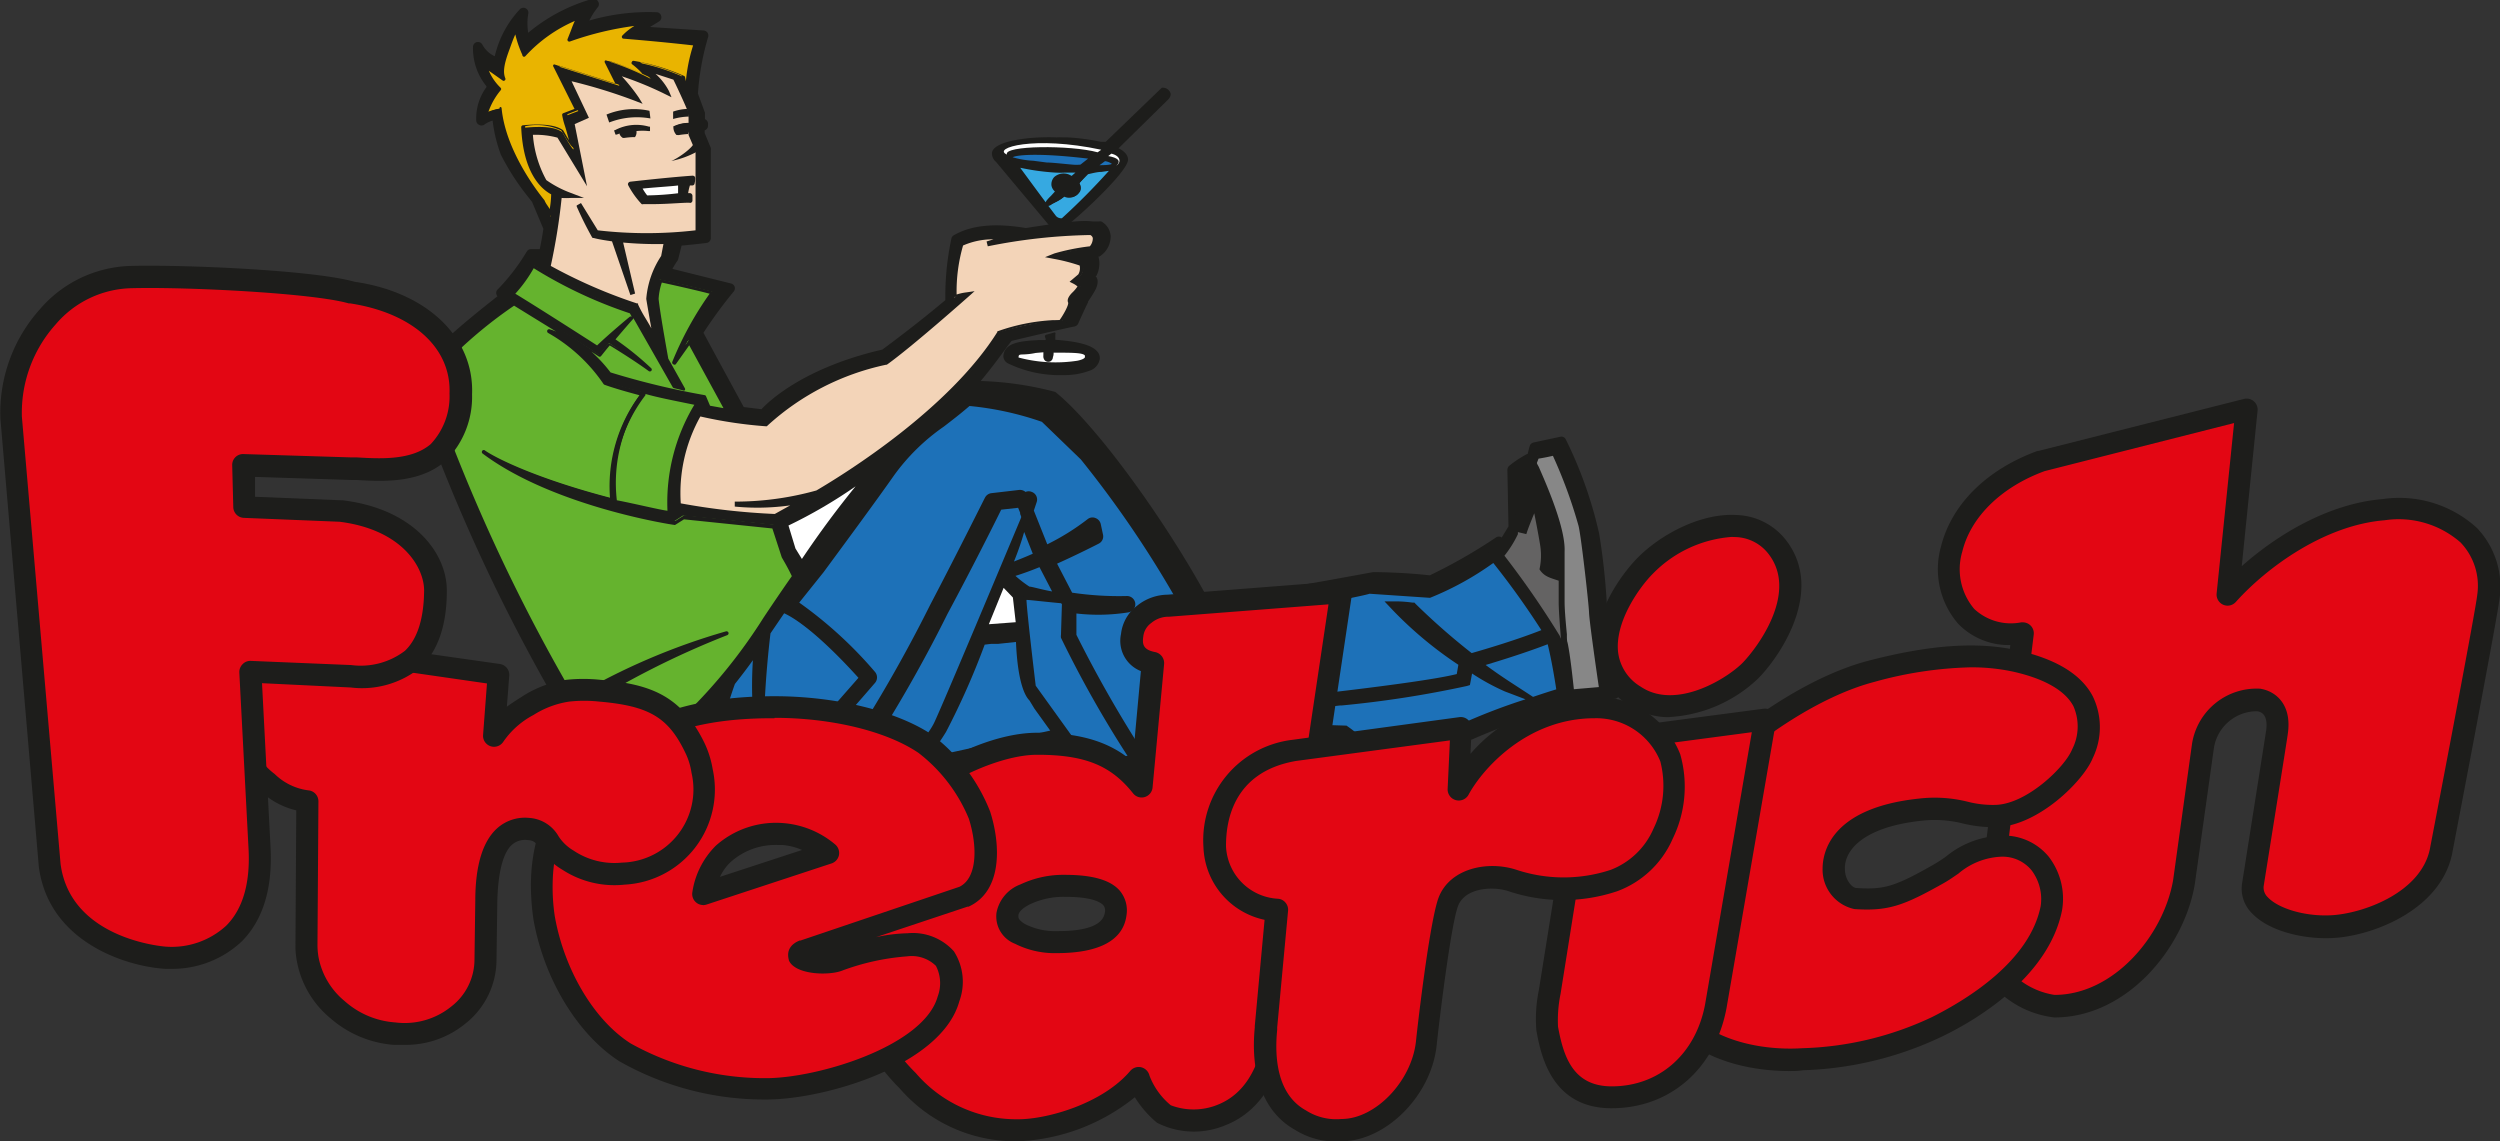 <svg id="Ebene_1" data-name="Ebene 1" xmlns="http://www.w3.org/2000/svg" viewBox="0 0 186.15 84.99"><rect x="0" y="0" width="186.15" height="84.99" fill="#333333" stroke="none"/><defs><style>.cls-1{fill:#e30613;}.cls-2{fill:#1d1d1b;}.cls-3{fill:#1d71b8;}.cls-4{fill:#36a9e1;}.cls-5{fill:#fff;}.cls-6{fill:#f3d4b8;}.cls-7{fill:#646363;}.cls-8{fill:#4a4a49;}.cls-9{fill:#878787;}.cls-10{fill:none;}.cls-11{fill:#65b32e;}.cls-12{fill:#e9b400;}</style></defs><path class="cls-1" d="M331,111.09c5.12-.41,8.18,2.47,7.79,6.42-.12,1.22-3.56,19.1-3.56,19.1-.76,3.49-5,5.24-7.79,5.5s-6.54-1-6.22-3.07L323,127.69c.6-4-4.91-2.69-5.5,1l-1.41,10.18c-.75,4.37-4.68,9.23-9.64,9.23-2,0-5.6-2.67-5.13-5.13l2.78-22.65A4.79,4.79,0,0,1,299.9,119c-2.73-3-1.16-9.09,5.6-11.55l15.29-3.88-1.41,13.86C322.05,114.46,326.53,111.45,331,111.09Z" transform="translate(-153.49 -73.13)"/><path class="cls-2" d="M306.46,148.89a7.24,7.24,0,0,1-4.83-2.67,4.18,4.18,0,0,1-1.11-3.41l2.66-21.65a5.23,5.23,0,0,1-3.89-1.59,6.22,6.22,0,0,1-1.27-5.76c.79-3.14,3.41-5.73,7.2-7.11l.08,0,15.29-3.87a.82.82,0,0,1,1,.87l-1.18,11.59c2.65-2.36,6.49-4.67,10.5-5h0a8.58,8.58,0,0,1,7,2.14,6.34,6.34,0,0,1,1.71,5.19c-.12,1.23-3.42,18.43-3.56,19.16-.89,4-5.58,5.9-8.52,6.17-2.13.2-5-.37-6.37-1.82a2.58,2.58,0,0,1-.74-2.19l1.79-11.36c.2-1.35-.46-1.46-.68-1.49a3.24,3.24,0,0,0-3.2,2.72L316.91,139v0C316.09,143.74,311.86,148.89,306.46,148.89Zm-2.35-29.42a.82.82,0,0,1,.58.24.81.81,0,0,1,.23.68L302.15,143s0,0,0,.06a2.77,2.77,0,0,0,.75,2.08,5.66,5.66,0,0,0,3.57,2.07c4.4,0,8.11-4.41,8.83-8.54l1.41-10.17a4.87,4.87,0,0,1,5.07-4.09c1.15.18,2.38,1.16,2.06,3.36,0,.11-1.73,10.91-1.8,11.36a1,1,0,0,0,.31.81c.87.92,3.07,1.5,5,1.32,2.36-.22,6.38-1.74,7.06-4.87.95-4.94,3.45-18,3.54-19a4.66,4.66,0,0,0-1.25-3.87,7,7,0,0,0-5.66-1.65h0c-4.46.36-8.75,3.5-11.07,6.08a.82.82,0,0,1-.94.21.83.83,0,0,1-.49-.84l1.3-12.69-14.11,3.58c-3.21,1.18-5.5,3.4-6.13,6a4.58,4.58,0,0,0,.89,4.26,4,4,0,0,0,3.5,1Z" transform="translate(-153.49 -73.13)"/><path class="cls-1" d="M306.24,140.78c-.74,3.73-4.41,6.79-8.54,8.86a25.37,25.37,0,0,1-10,2.39c-4.37.27-8.83-1.24-10.45-4.92-1.85-4.2-2.53-10.94,3.82-17,2.92-2.77,7.6-6,11.76-7,3.94-1,7.45-1.48,10.7-.75,4.54,1,6.42,3.36,5,6.9-.62,1.52-3.69,4.54-6.39,4.64-2.16.09-2.94-.76-5.66-.48-8.54.91-6.84,6.51-4.86,6.65,2.26.15,3.21-.14,6.22-1.85,1.35-.77,2.48-2.05,4.65-2.05A3.81,3.81,0,0,1,306.24,140.78Z" transform="translate(-153.49 -73.13)"/><path class="cls-2" d="M286.75,152.88c-4,0-8.45-1.41-10.22-5.44-1.32-3-3.56-10.72,4-17.88,2.76-2.61,7.59-6.07,12.11-7.24s8.07-1.44,11.09-.76c2.86.64,4.74,1.79,5.59,3.42a5.27,5.27,0,0,1,0,4.59c-.69,1.7-4,5-7.12,5.15a9.73,9.73,0,0,1-2.54-.27,8.58,8.58,0,0,0-3.07-.21c-4.26.45-5.76,2.14-5.73,3.57,0,.83.52,1.42.85,1.44,2.06.14,2.87-.1,5.75-1.74a10.61,10.61,0,0,0,.94-.61,6.82,6.82,0,0,1,4.12-1.55,4.33,4.33,0,0,1,3.51,1.56,5.13,5.13,0,0,1,1,4h0c-.95,4.77-6,8-9,9.43a25.79,25.79,0,0,1-10.29,2.48C287.45,152.87,287.1,152.88,286.75,152.88Zm13.45-30.06a29,29,0,0,0-7.13,1.08c-4.23,1.1-8.78,4.38-11.4,6.85-6.81,6.45-4.82,13.36-3.64,16,1.59,3.62,6.19,4.65,9.65,4.43a24.08,24.08,0,0,0,9.65-2.31c2.68-1.34,7.3-4.19,8.11-8.28h0a3.55,3.55,0,0,0-.69-2.67,2.79,2.79,0,0,0-2.25-1,5.25,5.25,0,0,0-3.19,1.26c-.34.23-.69.48-1.06.69-3,1.69-4.14,2.12-6.68,1.95a3,3,0,0,1-2.37-3c0-1.05.44-4.52,7.2-5.23a10.15,10.15,0,0,1,3.58.23,7.46,7.46,0,0,0,2.14.24c2.3-.09,5.12-2.8,5.66-4.13a3.74,3.74,0,0,0,.1-3.21c-.61-1.17-2.17-2.06-4.5-2.58A14.56,14.56,0,0,0,300.2,122.82Z" transform="translate(-153.49 -73.13)"/><path class="cls-2" d="M240.22,80.45s.25-.2.2-.33a.36.36,0,0,0-.27-.19l-4.28,4.21c-.09,0-.33-.07-.48-.1a17,17,0,0,0-2.43-.33c-.29,0-.58-.07-.86-.08-2.35-.09-4.47.38-4.51.92a.63.63,0,0,0,.23.46l4,4.76A.48.48,0,0,1,232,90l.59-.06a2.38,2.38,0,0,1,.37-.35c.71-.49,4.25-3.81,4.31-4.57,0-.23-.28-.56-.91-.77Z" transform="translate(-153.49 -73.13)"/><path class="cls-2" d="M231.73,90.31l0-.27-.08-.08-4-4.78a.82.82,0,0,1-.3-.65c.07-.93,2.9-1.25,4.8-1.17a4.38,4.38,0,0,1,.5,0l.36,0a17,17,0,0,1,2.46.33l.23,0,.12,0L240,79.66h.12a.62.62,0,0,1,.51.36c.11.27-.14.52-.27.63l-3.58,3.52c.47.23.73.56.7.88-.07.94-3.84,4.37-4.43,4.77a2.84,2.84,0,0,0-.31.3l-.07.09Zm-.24-6.42c-2.05,0-3.52.43-3.64.7a.73.73,0,0,0,.17.23l4,4.77a.69.69,0,0,1,.11.13l.3,0a2.71,2.71,0,0,1,.33-.3c.86-.59,4.16-3.8,4.21-4.38,0-.06-.18-.31-.73-.49l-.28-.1,0,0-.15,0-.23-.05-.24,0a16.22,16.22,0,0,0-2.39-.32l-.38,0-.46,0Z" transform="translate(-153.49 -73.13)"/><path class="cls-2" d="M235.27,99.85c.07-.83-1.41-1.17-3.25-1.28H232c0-.16,0-.36.06-.56l-.56.15c0,.14,0,.28,0,.4a5.1,5.1,0,0,0-.57,0c-1.57.08-2.45.27-2.51,1.06C228.21,100.76,235.08,101.75,235.27,99.85Z" transform="translate(-153.49 -73.13)"/><path class="cls-2" d="M232.64,101.06a8.8,8.8,0,0,1-4.13-.89.62.62,0,0,1-.31-.53c.08-1,1.24-1.11,2.64-1.19.15,0,.3,0,.45,0s0-.18,0-.28a.14.14,0,0,1,.1-.12l.56-.15a.12.12,0,0,1,.12,0,.11.11,0,0,1,0,.11l0,.42c1.7.12,2.72.4,3.11.86a.73.73,0,0,1,.2.57h0a1.11,1.11,0,0,1-.75.87A5.38,5.38,0,0,1,232.64,101.06Zm-1.07-2.81a2.85,2.85,0,0,1,0,.31.14.14,0,0,1-.13.13,5.12,5.12,0,0,0-.56,0c-1.74.1-2.34.33-2.39.94,0,.11.11.22.2.29a8.8,8.8,0,0,0,5.88.54.86.86,0,0,0,.59-.65.47.47,0,0,0-.13-.37c-.35-.41-1.36-.66-3-.77h0a.14.14,0,0,1-.1,0,.11.11,0,0,1,0-.1l0-.37Zm3.7,1.6h0Z" transform="translate(-153.49 -73.13)"/><path class="cls-3" d="M235.73,85l-.74.55c1.66.18,1.42-.28,1.42-.28A1.18,1.18,0,0,0,235.73,85Zm-.82-.15-.78.62c-.14.11-.55.07-.59.07-.41,0-1.65-.12-2.1-.17-2-.25-2.71-.26-2.7-.56S230.09,84.26,234.91,84.84Z" transform="translate(-153.49 -73.13)"/><path class="cls-2" d="M235.67,85.71a6.38,6.38,0,0,1-.69,0l-.35,0,1.06-.78h.06a1.3,1.3,0,0,1,.75.3l0,0a.29.29,0,0,1,0,.28C236.43,85.58,236.26,85.71,235.67,85.71Zm-.31-.28c.74,0,.89-.07.92-.1a1.16,1.16,0,0,0-.51-.2Zm-1.64.25h-.18c-.41,0-1.65-.12-2.12-.17l-1-.13c-1.35-.16-1.8-.21-1.79-.57a.21.21,0,0,1,.08-.16c.37-.29,2.2-.42,6.23.06l.32,0-1,.83A.89.89,0,0,1,233.72,85.68Zm-4.83-.84a6.7,6.7,0,0,0,1.54.26l1,.13c.45,0,1.69.15,2.09.17h0c.34,0,.44,0,.47-.05l.52-.41C230.53,84.47,229.12,84.7,228.89,84.84Z" transform="translate(-153.49 -73.13)"/><path class="cls-4" d="M234.5,86c.78-.16,1.5-.21,2-.35-.09.09-.06.1-.15.16a45.83,45.83,0,0,1-3.64,3.7.59.59,0,0,1-.65-.19c-.21-.26-2.65-3.58-2.65-3.58l-.23-.31a16.44,16.44,0,0,0,3,.45c.41,0,.73,0,1.15,0l.71,0-.63.57c-.38-.24-1-.31-1.21,0a.62.62,0,0,0,.14,1h0c-.28.32-.64.66-.73.79s.07.19.23.06a4.52,4.52,0,0,0,1-.62.74.74,0,0,0,1-.19.51.51,0,0,0,0-.68Z" transform="translate(-153.49 -73.13)"/><path class="cls-2" d="M232.55,89.66h-.05a.93.93,0,0,1-.56-.28c-.21-.26-2.56-3.46-2.66-3.59l-.23-.3a.14.14,0,0,1,.14-.22,15.5,15.5,0,0,0,2.93.44,6,6,0,0,0,.73,0H234a.13.13,0,0,1,.12.09.12.12,0,0,1,0,.14l-.63.57a.14.14,0,0,1-.16,0c-.34-.22-.85-.28-1,0a.55.55,0,0,0-.15.42.57.57,0,0,0,.26.36.17.17,0,0,1,.06.1.14.14,0,0,1,0,.11c-.13.15-.28.3-.41.43l-.11.12L232,88a1.92,1.92,0,0,0,.65-.44.14.14,0,0,1,.16,0,.6.6,0,0,0,.81-.16.36.36,0,0,0,0-.5.14.14,0,0,1,0-.18l.75-.77a.1.1,0,0,1,.07,0c.37-.08.73-.13,1-.18a6.86,6.86,0,0,0,.93-.17.15.15,0,0,1,.16.07.12.12,0,0,1,0,.16.23.23,0,0,0,0,.07l-.09.09a48.49,48.49,0,0,1-3.65,3.71A.42.42,0,0,1,232.55,89.66Zm-1-1.2.56.74a.52.52,0,0,0,.45.18,49.17,49.17,0,0,0,3.5-3.53l-.55.08c-.3,0-.64.09-1,.17l-.65.65a.63.63,0,0,1-.08.75.83.83,0,0,1-1.05.27,2.55,2.55,0,0,1-.66.42l-.26.14A.59.59,0,0,1,231.59,88.46Zm-2.09-2.83c.06.08,1.12,1.53,1.89,2.56l.05-.1a3,3,0,0,1,.34-.37l.3-.33a.75.75,0,0,1-.26-.46.8.8,0,0,1,.21-.62,1.06,1.06,0,0,1,1.29-.08l.29-.25h-.76a6.34,6.34,0,0,1-.75,0A17.23,17.23,0,0,1,229.5,85.63Z" transform="translate(-153.49 -73.13)"/><path class="cls-5" d="M235.49,84.28l-.27.19c-2-.55-7.07-.52-6.75.17C227.32,84.15,230.49,83.21,235.49,84.28Z" transform="translate(-153.49 -73.13)"/><path class="cls-5" d="M236.24,84.57l-.23.18c.69.12,1,.35.6.72C237,85.22,236.93,84.73,236.24,84.57Z" transform="translate(-153.49 -73.13)"/><path class="cls-5" d="M234.4,99.78c.18-.62-1-.49-2.6-.54,0,.64,0,.24,0,.3s-.07.38-.21.38-.25,0-.25-.32c0,0,0,.13,0-.39-.25,0-.49,0-.72.05-1,.23-1.4-.06-1.4.51S234.17,100.55,234.4,99.78Z" transform="translate(-153.49 -73.13)"/><path class="cls-2" d="M232.23,100.38a15.9,15.9,0,0,1-2.07-.14c-1-.15-1.1-.31-1.1-.47,0-.49.28-.51.67-.53a4.82,4.82,0,0,0,.84-.11c.23,0,.45,0,.75,0a.1.1,0,0,1,.09,0,.19.19,0,0,1,.05.1,1.67,1.67,0,0,1,0,.45.28.28,0,0,0,0,.11.13.13,0,0,0,.08,0,.41.41,0,0,0,.08-.25.29.29,0,0,1,0-.09,1.16,1.16,0,0,0,0-.21.14.14,0,0,1,.05-.1.1.1,0,0,1,.09,0h.86c1,0,1.6,0,1.82.31a.41.41,0,0,1,.05.39h0C234.4,100.25,233.33,100.38,232.23,100.38Zm-2.9-.63a10.7,10.7,0,0,0,4.38.24c.49-.1.55-.23.56-.25s0-.13,0-.14c-.13-.19-.85-.2-1.61-.21h-.72a.76.76,0,0,1-.05.33c0,.17-.14.35-.33.35a.37.37,0,0,1-.27-.1.46.46,0,0,1-.11-.36.19.19,0,0,1,0-.07v-.18l-.57.05a5.07,5.07,0,0,1-.88.11C229.36,99.53,229.34,99.54,229.33,99.75Zm5.07,0Z" transform="translate(-153.49 -73.13)"/><path class="cls-2" d="M225.49,102.07c1.34-1.4,2.79-3.64,2.94-3.67,3.87-.92,4.79-1.1,4.79-1.1s.68-1.49.77-1.63c.48-.72.73-1.08.68-1.42,0-.1-.31-.31-.31-.31l.31-.33a1.69,1.69,0,0,0,.08-1.09,4.08,4.08,0,0,0-1.08-.3s0-.11,1.28-.19c.83-.58.92-1.56.17-2-1,0-.79-.27-5.44.47-3.07-.53-4.49.07-5.2.49a23.18,23.18,0,0,0-.43,4.67s-1.61,1.39-4.9,3.85c-6.54,1.5-9,4.49-9,4.49l-1.7-.21c-1.11-2.13-1.93-3.64-3.14-5.89a32,32,0,0,1,2.4-3.29l-4.79-1.2a4.11,4.11,0,0,1,.58-1.07l.32-1.28s.93-.08,2.1-.22c0,0,0-4.08,0-6.55l-.48-1.19v-.65l.24,0v-.15l-.24,0,0-.6-.55-1.5a19.55,19.55,0,0,1,.78-4.38l-5.12-.33s1-.61,1.65-1a13.47,13.47,0,0,0-5.79,1,9.6,9.6,0,0,1,1.13-1.92,11.09,11.09,0,0,0-5.12,3,7.32,7.32,0,0,1-.12-2.28,7.05,7.05,0,0,0-1.84,3.73,2.49,2.49,0,0,1-1.54-1.2,4.34,4.34,0,0,0,1.18,3,3.75,3.75,0,0,0-.85,2.48,2.62,2.62,0,0,1,1.16-.47,13.29,13.29,0,0,0,.64,2.84A19.54,19.54,0,0,0,193.38,88l.91,2.11s-.22,1.36-.37,1.91a8.75,8.75,0,0,0-.94.06A15.5,15.5,0,0,1,190.76,95l.35.26a48.92,48.92,0,0,0-4,3.22,19.46,19.46,0,0,0-1,7.77,132.66,132.66,0,0,0,9.63,19.92l2,5.1a7.79,7.79,0,0,0,2-.11,11,11,0,0,0,7.06,4.82,67.8,67.8,0,0,0,10.27-1.67c5.11-.47,17.21-3.58,17.21-3.58a2.14,2.14,0,0,0,.07.74l-.59.09a14.85,14.85,0,0,0,.51,2.71l7.69-1.05s3.72-.36,6.64-.71a56.86,56.86,0,0,0,7.74-1.92l-.67-1.74a5.2,5.2,0,0,0-.57-.09,69.48,69.48,0,0,0,7.56-.68,50.38,50.38,0,0,1,7.88-2.69l0-.11,2.9-.26-.93-6.56a50.61,50.61,0,0,0-.57-5.31,31.3,31.3,0,0,0-2.45-6.92l-2,.43a6.06,6.06,0,0,0-.17.74,6.09,6.09,0,0,0-1.48.93l.08,4.32-.83,1.36-.26-.34a37.76,37.76,0,0,1-5.1,2.88c-2.15-.19-4.18-.24-4.18-.24s-9.23,1.77-12.58,2c-2.9-5.4-8.16-12.86-11.32-15.47a26,26,0,0,0-6.21-.81Z" transform="translate(-153.49 -73.13)"/><path class="cls-2" d="M206.84,136.35h-.07a11.2,11.2,0,0,1-7.15-4.77,8.56,8.56,0,0,1-1.85.07.36.36,0,0,1-.31-.23l-2-5.07a134.2,134.2,0,0,1-9.65-20s0-.06,0-.09a19.77,19.77,0,0,1,1-7.92.42.42,0,0,1,.11-.15c1.52-1.37,2.94-2.46,3.61-3a.36.36,0,0,1-.09-.23.34.34,0,0,1,.13-.3,15.32,15.32,0,0,0,2.15-2.81.38.38,0,0,1,.27-.17s.32,0,.69,0c.11-.5.23-1.23.27-1.51l-.84-2-.24-.31a18.12,18.12,0,0,1-2.08-3.2,10.8,10.8,0,0,1-.62-2.55,2,2,0,0,0-.63.31.37.37,0,0,1-.39,0,.37.37,0,0,1-.2-.33,3.93,3.93,0,0,1,.76-2.47l0-.07a4.45,4.45,0,0,1-1-2.9.37.37,0,0,1,.7-.19,2,2,0,0,0,.92.86,7.63,7.63,0,0,1,1.86-3.49.37.37,0,0,1,.63.35,4.32,4.32,0,0,0,0,1.39,12.92,12.92,0,0,1,4.77-2.52.37.37,0,0,1,.42.17.36.36,0,0,1,0,.44,5.42,5.42,0,0,0-.64,1,15.75,15.75,0,0,1,5-.62.36.36,0,0,1,.35.27.37.37,0,0,1-.16.42l-.67.41,4,.26a.4.4,0,0,1,.28.16.4.4,0,0,1,.05.32,19.09,19.09,0,0,0-.76,4.22l.52,1.42a.59.59,0,0,1,0,.14V82a.38.38,0,0,1,.23.35v.14a.36.36,0,0,1-.12.27.57.57,0,0,1-.13.08v.2l.46,1.11a.68.68,0,0,1,0,.14c0,2.45,0,6.53,0,6.57a.37.37,0,0,1-.32.36c-.8.1-1.49.16-1.86.2l-.25,1a.31.31,0,0,1-.06.13,4.94,4.94,0,0,0-.37.6l4.37,1.09a.37.37,0,0,1,.19.6,32.85,32.85,0,0,0-2.25,3.07c1.08,2,1.9,3.51,3,5.53l1.32.16c.6-.65,3.23-3.11,9-4.44,2.7-2,4.25-3.32,4.69-3.68a20.66,20.66,0,0,1,.46-4.63.4.4,0,0,1,.15-.19c1.29-.76,3.05-.94,5.39-.55,3.79-.6,4.36-.55,5-.49l.44,0a.33.33,0,0,1,.17,0,1.33,1.33,0,0,1,.7,1.1,1.77,1.77,0,0,1-.83,1.51l-.08,0s0,0,0,0a2,2,0,0,1-.11,1.35.21.21,0,0,1-.06.1l-.05,0a.57.57,0,0,1,.15.28c.07.48-.21.88-.7,1.62l0,.06c-.06.1-.43.89-.74,1.59a.39.39,0,0,1-.27.21s-.95.18-4.68,1.07c-.11.12-.34.44-.57.75-.45.61-1.09,1.48-1.74,2.24a24.43,24.43,0,0,1,5.51.8.37.37,0,0,1,.12.07c3.24,2.67,8.41,10,11.3,15.36,3.48-.32,12.21-2,12.3-2h.08s2,0,4.13.24a39.4,39.4,0,0,0,4.93-2.82.38.38,0,0,1,.43,0l.5-.82-.08-4.22a.41.41,0,0,1,.13-.29,7.71,7.71,0,0,1,1.39-.91,5.42,5.42,0,0,1,.15-.59.38.38,0,0,1,.27-.24l2-.43a.36.36,0,0,1,.41.2,31.09,31.09,0,0,1,2.48,7,49,49,0,0,1,.58,5.34l.93,6.54a.37.37,0,0,1-.08.29.35.35,0,0,1-.25.14l-2.63.23a.38.38,0,0,1-.21.14,48.35,48.35,0,0,0-7.82,2.67l-.07,0a57.5,57.5,0,0,1-6.57.62l.53,1.39a.39.39,0,0,1-.24.49,57.29,57.29,0,0,1-7.81,1.93c-2.88.35-6.61.7-6.65.71l-7.67,1a.37.37,0,0,1-.41-.26,16.64,16.64,0,0,1-.52-2.78.37.37,0,0,1,.09-.27c-2.88.72-12.06,3-16.35,3.35a67.48,67.48,0,0,1-10.3,1.68Zm-7.06-5.56a.37.37,0,0,1,.31.16,10.54,10.54,0,0,0,6.77,4.66A67.39,67.39,0,0,0,217,134h.06c5-.46,17-3.53,17.15-3.56a.41.41,0,0,1,.34.07.35.35,0,0,1,.12.32,2,2,0,0,0,.07.6.38.38,0,0,1,0,.3.41.41,0,0,1-.26.17l-.25,0a17.6,17.6,0,0,0,.38,2l7.37-1c.05,0,3.77-.36,6.64-.71a52.09,52.09,0,0,0,7.3-1.78l-.45-1.19-.34,0a.37.37,0,0,1,0-.74,68.57,68.57,0,0,0,7.47-.66,53.72,53.72,0,0,1,7.65-2.64l0,0a.36.36,0,0,1,.26-.14l2.51-.23-.87-6.17v0a48.52,48.52,0,0,0-.57-5.27,29.82,29.82,0,0,0-2.29-6.55l-1.47.32c0,.12-.06.28-.1.48a.37.37,0,0,1-.24.29,5.55,5.55,0,0,0-1.23.75l.08,4.15a.36.36,0,0,1-.06.2l-.83,1.35a.33.33,0,0,1-.29.18.37.37,0,0,1-.32-.15l0-.07a32.17,32.17,0,0,1-4.89,2.74.26.26,0,0,1-.15,0c-2-.18-3.83-.23-4.12-.24-.74.15-9.32,1.78-12.58,2a.37.37,0,0,1-.36-.19c-2.75-5.14-8-12.66-11.17-15.32a26.29,26.29,0,0,0-6-.77.35.35,0,0,1-.33-.22.36.36,0,0,1,.07-.4,29.24,29.24,0,0,0,2.22-2.77c.65-.89.72-1,.91-1,3-.7,4.19-1,4.61-1.06.26-.58.63-1.39.72-1.52l0-.06a3.32,3.32,0,0,0,.58-1l-.16-.13A.34.34,0,0,1,234,94a.35.35,0,0,1,.1-.29l.26-.28a1.35,1.35,0,0,0,.08-.64,5.83,5.83,0,0,0-.82-.18.38.38,0,0,1-.31-.3.36.36,0,0,1,.08-.3c.09-.12.18-.24,1.44-.32a1.05,1.05,0,0,0,.44-.82.58.58,0,0,0-.25-.44c-.14,0-.26,0-.38,0-.59,0-1.14-.09-4.89.5a.24.24,0,0,1-.12,0c-3-.51-4.31.09-4.83.38a23,23,0,0,0-.37,4.42.37.37,0,0,1-.13.28s-1.65,1.42-4.92,3.87a.35.35,0,0,1-.14.06c-6.32,1.45-8.78,4.34-8.8,4.36a.39.39,0,0,1-.33.14l-1.7-.21a.35.35,0,0,1-.28-.2c-1.14-2.17-2-3.73-3.15-5.88a.4.4,0,0,1,0-.38,34.1,34.1,0,0,1,2-2.87l-4.22-1.06a.35.35,0,0,1-.23-.18.36.36,0,0,1,0-.29,4.56,4.56,0,0,1,.59-1.12l.3-1.21a.37.37,0,0,1,.33-.28s.77-.06,1.76-.18c0-1,0-4.11,0-6.15l-.46-1.12a.25.25,0,0,1,0-.15v-.65s0-.06,0-.09a.19.19,0,0,1,0-.08l0-.52-.53-1.43a.59.59,0,0,1,0-.14,20.5,20.5,0,0,1,.67-4l-4.67-.3a.38.38,0,0,1-.17-.69l.51-.32a11.52,11.52,0,0,0-4.3.89.35.35,0,0,1-.41-.07.39.39,0,0,1-.08-.42c0-.09.27-.57.55-1.07a9.91,9.91,0,0,0-3.89,2.48.37.37,0,0,1-.38.15.36.36,0,0,1-.29-.29c0-.1-.12-.65-.17-1.24A6.56,6.56,0,0,0,190.84,78a.35.35,0,0,1-.16.26.37.37,0,0,1-.29,0,3.48,3.48,0,0,1-.9-.41,3.09,3.09,0,0,0,.7,1.32l.23.3a.38.38,0,0,1,0,.43,3.63,3.63,0,0,0-.74,1.62,5.9,5.9,0,0,1,.67-.19.38.38,0,0,1,.29.06.37.37,0,0,1,.15.26,13.7,13.7,0,0,0,.61,2.73,16.89,16.89,0,0,0,2,3.06l.27.36a.2.2,0,0,1,0,.08l.91,2.1a.35.35,0,0,1,0,.2c0,.06-.22,1.39-.37,2a.37.37,0,0,1-.35.28,7.1,7.1,0,0,0-.73,0A17.14,17.14,0,0,1,191.34,95a.36.36,0,0,1,.14.29.37.37,0,0,1-.16.3,48.24,48.24,0,0,0-3.89,3.13,18.9,18.9,0,0,0-.92,7.48A132.48,132.48,0,0,0,196.09,126a.14.14,0,0,1,0,.06l1.95,4.88a7.65,7.65,0,0,0,1.65-.12Zm34.56-36.37Z" transform="translate(-153.49 -73.13)"/><path class="cls-6" d="M232.56,97c.13-.16.92-1.34.66-1.59s1-1,.72-1.15a1.51,1.51,0,0,0-.41-.3l.46-.39a1.08,1.08,0,0,0,.09-.93,16.77,16.77,0,0,0-2-.53,16.22,16.22,0,0,1,2.67-.52s.74-.86,0-1.21a41.36,41.36,0,0,0-7.73.85l1.57-.49a6.77,6.77,0,0,0-3.52.47,12.18,12.18,0,0,0-.5,4.1c0-.15.92-.29.92-.29s-4.16,3.71-6.06,5a19.19,19.19,0,0,0-8.89,4.57,33.26,33.26,0,0,1-5-.76,11.61,11.61,0,0,0-1.53,6.84,50.8,50.8,0,0,0,7.2.83l2.08-1.17a18.52,18.52,0,0,1-5.08.24,21.86,21.86,0,0,0,6.15-.84c2.32-1.36,10-6.12,13.57-11.88a21.47,21.47,0,0,1,4.62-.9Z" transform="translate(-153.49 -73.13)"/><path class="cls-2" d="M211.27,111.78h-.05a50.34,50.34,0,0,1-7.25-.83l-.12,0,0-.13a11.91,11.91,0,0,1,1.56-7l.07-.13.13,0a32.61,32.61,0,0,0,4.87.75,19.19,19.19,0,0,1,8.87-4.55c1.48-1,4.31-3.51,5.49-4.54a.35.35,0,0,0-.12,0,.16.16,0,0,0,0-.11h0l-.37,0h0v0a12.32,12.32,0,0,1,.51-4.16l0-.07.07,0a7.16,7.16,0,0,1,3.62-.5l.86.07a35.55,35.55,0,0,1,5.28-.42h.05l0,0a.68.68,0,0,1,.43.49,1.4,1.4,0,0,1-.34,1l-.05,0h-.07s-1.05.12-1.92.32c.66.17,1.24.36,1.28.37l.07,0,0,.06a1.28,1.28,0,0,1-.09,1.12l0,.05-.27.22a1.47,1.47,0,0,1,.23.18.28.28,0,0,1,.09.17c0,.2-.16.41-.47.74l-.28.33c.25.5-.7,1.75-.71,1.76l0,0c-.11.1-.3.11-.71.14a14,14,0,0,0-3.91.77c-3.65,5.78-11.33,10.56-13.6,11.89l0,0-.49.13.41-.07Zm-7.09-1.17a50.7,50.7,0,0,0,7,.79l1.15-.64a17.47,17.47,0,0,1-4.13.09l0-.37a22.46,22.46,0,0,0,6.08-.83c2.28-1.34,9.9-6.1,13.48-11.81l0-.06.06,0a14.48,14.48,0,0,1,4.06-.81,3.38,3.38,0,0,0,.5,0c.22-.28.72-1.14.64-1.32s0-.43.34-.76a2.65,2.65,0,0,0,.36-.43,1.49,1.49,0,0,0-.33-.22l-.26-.13.65-.55a.9.9,0,0,0,.1-.66,13.46,13.46,0,0,0-1.89-.49l-.69-.13L232,92a16.19,16.19,0,0,1,2.64-.53.92.92,0,0,0,.22-.62.34.34,0,0,0-.19-.22h0a41.76,41.76,0,0,0-7.63.84l-.09-.36.52-.16a5.49,5.49,0,0,0-2.27.46,12.3,12.3,0,0,0-.48,3.65,3.75,3.75,0,0,1,.73-.16l.61-.09-.46.41s-4.2,3.73-6.08,5.07h-.06a18.89,18.89,0,0,0-8.81,4.52l-.06.06h-.08a32.44,32.44,0,0,1-4.87-.73A11.68,11.68,0,0,0,204.18,110.61Zm29.64-16.18,0,0Z" transform="translate(-153.49 -73.13)"/><path class="cls-3" d="M202.7,128.11a22.75,22.75,0,0,0,4.1,3.14c1.19-.3,4.5-1.14,5.35-1.46.58-.48,2-2,3.28-3.47,1.12-1.26,2.13-2.44,2.37-2.72a24.15,24.15,0,0,0-5.88-5.17c-.42.6-.83,1.19-1.22,1.78a74.7,74.7,0,0,0-.54,9.11,26,26,0,0,1-.28-7.72c-.45.66-1.09,1.56-1.83,2.45a33.36,33.36,0,0,0-1.29,4.75,16.08,16.08,0,0,1,.32-3.63,9.72,9.72,0,0,1-2.06,1.76c-1.09.51-1.58.81-2.32,1.18Z" transform="translate(-153.49 -73.13)"/><path class="cls-2" d="M206.77,131.46l-.07,0a22.66,22.66,0,0,1-4.16-3.19l-.16-.2.23-.11.72-.38c.44-.23.89-.48,1.6-.81a9.5,9.5,0,0,0,2-1.71l.5-.53-.15.71a13.11,13.11,0,0,0-.21,1.32c.29-1.08.59-2,.79-2.55l0-.06c.75-.91,1.4-1.83,1.81-2.43l.5-.73-.12.87a20.42,20.42,0,0,0-.06,4.87,52.1,52.1,0,0,1,.47-6.34v0l0,0c.38-.57.79-1.17,1.22-1.78l.1-.15.16.08c1.72.84,4.29,3.3,6,5.22l.11.14-.11.13c-.29.34-1.28,1.49-2.38,2.73a41.72,41.72,0,0,1-3.31,3.49l-.05,0c-.88.33-4.26,1.19-5.37,1.46ZM203,128.17a24.7,24.7,0,0,0,3.8,2.86c1.41-.35,4.38-1.12,5.21-1.42a44.56,44.56,0,0,0,3.24-3.43c1-1.1,1.87-2.13,2.25-2.58a25,25,0,0,0-5.55-4.91l-1.09,1.6a74,74,0,0,0-.52,9l-.41,0a29.61,29.61,0,0,1-.38-7c-.37.52-.84,1.14-1.34,1.77a31.24,31.24,0,0,0-1.28,4.68l-.4,0a18.26,18.26,0,0,1,.19-3,8.37,8.37,0,0,1-1.63,1.3c-.72.34-1.16.58-1.6.81Z" transform="translate(-153.49 -73.13)"/><path class="cls-3" d="M230.94,114.56a24.34,24.34,0,0,1-2.72,1.09,23.38,23.38,0,0,0,1.47-4.17l1.14,2.87.11.21Z" transform="translate(-153.49 -73.13)"/><path class="cls-2" d="M227.42,116.33l.43-.86a22.2,22.2,0,0,0,1.37-3.84l.42-1.4,1.57,4,.29.57-.39.18a22.24,22.24,0,0,1-2.77,1.11Zm2.33-3.59a20.89,20.89,0,0,1-.76,2.2c.38-.15.87-.34,1.4-.58Z" transform="translate(-153.49 -73.13)"/><path class="cls-3" d="M232.57,117.72c-1.54-.25-2.59-.53-2.59-.53a12.37,12.37,0,0,1-1.73-1.38,18,18,0,0,0,2.83-1l1.49,2.88Z" transform="translate(-153.49 -73.13)"/><path class="cls-2" d="M233.3,118.25l-.8-.13c-1.53-.24-2.58-.52-2.63-.53h-.05l0,0a13.24,13.24,0,0,1-1.79-1.43l-.59-.54.77-.17a15.94,15.94,0,0,0,2.76-1l.35-.15Zm-3.16-1.44c.19,0,.81.2,1.69.36l-.94-1.81c-.68.28-1.28.49-1.79.65A8.62,8.62,0,0,0,230.14,116.81Z" transform="translate(-153.49 -73.13)"/><path class="cls-3" d="M237.69,129.36a29.34,29.34,0,0,1-3.08.39l-4-5.56s-.63-5.2-.69-6.39c.27,0,1.45.15,2.84.27l-.08,2.4a83.59,83.59,0,0,0,5,8.89Z" transform="translate(-153.49 -73.13)"/><path class="cls-7" d="M246.25,127.12c.46.19,1.37.55,2.13.78l-.16.54c.62.11,1.27.29,1.87.44-.69.12-2.1.36-2.85.47a7.82,7.82,0,0,1-2.05,0,1.72,1.72,0,0,0-.91,1.25c-.59,0-1.34,0-1.9.06-.91,0-3.29.21-7.37.75a3.78,3.78,0,0,1-.08-1,24.59,24.59,0,0,0,11.32-3.28Z" transform="translate(-153.49 -73.13)"/><path class="cls-8" d="M244.55,130.6h2.32a33,33,0,0,0,7.39-1.59,3.44,3.44,0,0,0-1-1c-1,0-3.69-.05-4.73-.1l-.1.39c.56.11,2.07.5,2.07.5V129s-2.23.4-3.26.55a8.7,8.7,0,0,1-2,0,1.51,1.51,0,0,0-.68,1Z" transform="translate(-153.49 -73.13)"/><path class="cls-9" d="M255.18,129.16l-.56-.08a34,34,0,0,1-7.75,1.69c-1.19,0-2.69.07-4.42.12-1.06,0-3.07.27-3.6.31-1.23.24-4.45.59-4.45.59a12.36,12.36,0,0,0,.39,1.9s6.05-.87,6.88-.92,7-.74,8-1,3.1-.63,6-1.49c-.21-.49-.41-1.17-.41-1.17Z" transform="translate(-153.49 -73.13)"/><path class="cls-10" d="M230,123.22Z" transform="translate(-153.49 -73.13)"/><polygon class="cls-5" points="73.18 46.82 75.98 46.6 75.72 44.36 74.64 43.24 73.18 46.82 73.18 46.82"/><path class="cls-2" d="M226.22,120.28l1.8-4.45,1.48,1.52.3,2.65Zm2-3.38-1.1,2.71,2-.15-.21-1.84Z" transform="translate(-153.49 -73.13)"/><path class="cls-11" d="M201.53,102.46c1,.28,2,.47,3.66.81a14.1,14.1,0,0,0-2,7.89c-.54-.06-2.41-.52-3.77-.78a11.33,11.33,0,0,1,2.07-7.92Z" transform="translate(-153.49 -73.13)"/><path class="cls-2" d="M193.8,97.5c-3.65.59-6.26,3.31-5,8.55-1.78-5.64,1-8.26,5-8.55Z" transform="translate(-153.49 -73.13)"/><path class="cls-6" d="M205,83.16l.52,1.22s0,5.78,0,6.09a31,31,0,0,1-7.56,0l-1.36-2.15a24,24,0,0,0,1.17,2.34c.48.11,1,.19,1.46.26L200.59,95l-1-4.06a24.61,24.61,0,0,0,3.51.13l-.23,1.16a6.44,6.44,0,0,0-1.1,3.14c.19,1.18.61,3.42.61,3.42h0c-.67-1.43-1.23-2.12-1.57-2.91A39.6,39.6,0,0,1,194.29,93a44.48,44.48,0,0,0,.75-5.45,3.81,3.81,0,0,0,.84.08,7.71,7.71,0,0,1-1.88-1A8.64,8.64,0,0,1,193,83a6.37,6.37,0,0,1,2.14.22L196.84,86l-.7-3.75,1-.45-1.37-2.89A37.12,37.12,0,0,1,201,80.48a20,20,0,0,0-1.71-2.07A28.24,28.24,0,0,1,203.19,80a7,7,0,0,0-1.62-1.8l2.23.73c.21.39.79,1.64,1,2.28l.15.61Z" transform="translate(-153.49 -73.13)"/><path class="cls-2" d="M202.87,100.21l-.61-1.33a19,19,0,0,0-1-1.79,9.71,9.71,0,0,1-.56-1,39,39,0,0,1-6.53-2.87l-.12-.06,0-.13a45.25,45.25,0,0,0,.74-5.42v-.17a5.86,5.86,0,0,1-1-.61l0,0a8.71,8.71,0,0,1-1-3.74v-.18l.17,0a6.51,6.51,0,0,1,2.23.24l.06,0,1.22,2-.54-2.9,1-.43-1.45-3.06.36.07a39.37,39.37,0,0,1,4.63,1.37c-.54-.7-1.33-1.55-1.34-1.56l-.47-.51.66.2a32.23,32.23,0,0,1,3.39,1.31,10,10,0,0,0-1.24-1.22l-.78-.63,3.26,1.07,0,.06c.21.39.79,1.66,1.05,2.3v0l.15.63v1.35l.52,1.21v0c0,1,0,5.82,0,6.13l0,.13h-.12a29.51,29.51,0,0,1-5.08.19,23.72,23.72,0,0,0,2.73.06h.24l-.28,1.44,0,0a6.3,6.3,0,0,0-1.06,3c.19,1.17.59,3.36.6,3.38Zm-8.37-7.28a37.82,37.82,0,0,0,6.41,2.79l.09,0,0,.08a9.62,9.62,0,0,0,.58,1.07c.13.22.27.45.41.71-.13-.72-.28-1.59-.38-2.19v0a6.74,6.74,0,0,1,1.11-3.2l.17-.89a27.14,27.14,0,0,1-3-.11l.89,3.8-.35.11-1.37-4c-.49-.07-1-.15-1.37-.25l-.07,0-.05-.06a25.55,25.55,0,0,1-1.14-2.29l0-.07.32-.18L198,90.28a31.63,31.63,0,0,0,7.28,0c0-.68,0-3.78,0-5.88l-.52-1.22V81.82l-.13-.58c-.25-.6-.78-1.74-1-2.18l-1.33-.43a4.55,4.55,0,0,1,1,1.28l.19.46-.45-.22a25.19,25.19,0,0,0-3.25-1.34,14,14,0,0,1,1.26,1.58l.29.47-.51-.2a39.12,39.12,0,0,0-4.78-1.48l1.29,2.72-1.06.47L197.2,87,195,83.38a6.2,6.2,0,0,0-1.83-.21,8.25,8.25,0,0,0,1,3.37,7.87,7.87,0,0,0,1.81.95l1,.38-1,0a5.16,5.16,0,0,1-.67,0A46,46,0,0,1,194.5,92.93Zm4.84-2.15.22.64-.15-.64Z" transform="translate(-153.49 -73.13)"/><path class="cls-2" d="M198.65,81.66a5.37,5.37,0,0,1,3.2-.28l.07.57a5.69,5.69,0,0,0-3.07.3l-.2-.59Z" transform="translate(-153.49 -73.13)"/><path class="cls-2" d="M201.74,82.76v-.14a3.34,3.34,0,0,0-2.47.26l.06.16.32-.11a.35.35,0,0,0,0,.14.47.47,0,0,0,.21.23l.75-.08a.52.52,0,0,0,.06-.47,4.31,4.31,0,0,1,1,0Z" transform="translate(-153.49 -73.13)"/><path class="cls-2" d="M199.87,83.4l0,0a.57.57,0,0,1-.24-.27.14.14,0,0,1,0-.06l-.22.08-.09,0-.11-.32.06,0a3.38,3.38,0,0,1,2.54-.27l.08,0v.33l-.11,0a4,4,0,0,0-.9,0,.61.61,0,0,1-.11.45l0,0-.16,0a6.12,6.12,0,0,0-.63.06Zm-.13-.59v.12a.26.26,0,0,0,0,.11.36.36,0,0,0,.14.16l.6-.06h.08a.45.45,0,0,0,0-.36l0-.11h.12c.19,0,.42,0,.62,0a3.06,3.06,0,0,0-1.93.29h0l.25-.08Z" transform="translate(-153.49 -73.13)"/><path class="cls-2" d="M205,86.33c0,.17,0,.36,0,.36l-.29,0a3,3,0,0,0-.22,1l.34,0,0,.35a24.94,24.94,0,0,1-3.37.15,6.25,6.25,0,0,1-1-1.35s2.85-.33,4.63-.45Z" transform="translate(-153.49 -73.13)"/><path class="cls-2" d="M202.07,88.33c-.24,0-.47,0-.68,0a.18.18,0,0,1-.12,0,6.38,6.38,0,0,1-1-1.4.17.17,0,0,1,0-.17.21.21,0,0,1,.14-.1s2.88-.33,4.65-.45a.22.22,0,0,1,.15.06.25.25,0,0,1,.05.15c0,.17-.05.37-.05.37a.17.17,0,0,1-.17.15l-.18,0a3.84,3.84,0,0,0-.13.57l.11,0a.2.2,0,0,1,.15.06.22.22,0,0,1,.06.15l0,.36a.19.19,0,0,1-.16.16C204.72,88.18,203.31,88.33,202.07,88.33Zm-.59-.38a25.08,25.08,0,0,0,2.92-.11l-.05,0a.17.17,0,0,1,0-.15,3.22,3.22,0,0,1,.23-1,.18.18,0,0,1,.08-.07c-1.41.1-3.23.3-3.91.38A6.37,6.37,0,0,0,201.48,88Z" transform="translate(-153.49 -73.13)"/><path class="cls-5" d="M201,87c1.31-.15,3-.27,3.19-.27a9.22,9.22,0,0,0-.08.94,21.66,21.66,0,0,1-2.55.17A4.09,4.09,0,0,1,201,87Z" transform="translate(-153.49 -73.13)"/><path class="cls-2" d="M201.51,88.05l-.06-.07a4.11,4.11,0,0,1-.57-.88l-.12-.23.26,0c1.31-.15,3-.28,3.2-.28h.21l0,.21c0,.26-.06.56-.07.93v.15l-.15,0a22.69,22.69,0,0,1-2.58.18Zm-.17-.88a3.47,3.47,0,0,0,.34.51,21.37,21.37,0,0,0,2.3-.16c0-.21,0-.4,0-.58C203.54,87,202.35,87.07,201.34,87.17Z" transform="translate(-153.49 -73.13)"/><path class="cls-2" d="M205.18,83.67c.06.37-1.2,1.25-1.71,1.45a6.92,6.92,0,0,0,1.94-.71.88.88,0,0,0-.23-.74Z" transform="translate(-153.49 -73.13)"/><path class="cls-11" d="M202.67,94a5.3,5.3,0,0,0-.29,1.39c.09.79.34,2.32.73,4.49l1.24,2.22-.65-.17-3.21-5.62a33.27,33.27,0,0,1-7.31-3.45A10.29,10.29,0,0,1,191.63,95c1.37.83,4.82,3,6.34,4,.84-.83,2.51-2.22,2.51-2.22s-.69.79-1.43,1.67a19.49,19.49,0,0,1,2.79,2.22c-1-.77-2.49-1.66-3-2-.26.3-.51.61-.74.9-2.09-1.39-6.39-4-6.39-4a33.58,33.58,0,0,0-4,3.29,25.19,25.19,0,0,0-.79,7.12,130.26,130.26,0,0,0,9.26,19.2,47.84,47.84,0,0,1,11.39-4.93,62.45,62.45,0,0,0-11.11,5.6l1.79,4.26s1.24-1.54,6.46-3.87c3.77-3.72,4.71-5.8,7.9-10.29-.33-.71-.81-1.49-.81-1.49l-.72-2.25-6.74-.69-.69.44s-8.93-1.32-14.19-5.3c1.09.76,4.44,2.27,9.54,3.59a11.27,11.27,0,0,1,2.3-7.91c-1.12-.3-2.11-.58-2.82-.84a12.34,12.34,0,0,0-4.17-3.85,9.52,9.52,0,0,1,4.5,3.39,55.48,55.48,0,0,0,7,1.71l.4.62,1.34.26-2.81-5.17-1.11,1.6a24.46,24.46,0,0,1,2.89-5.2c-1.14-.31-3.91-.91-3.91-.91Z" transform="translate(-153.49 -73.13)"/><path class="cls-2" d="M198.27,130.32h0a.14.14,0,0,1-.11-.09l-1.8-4.27a.15.15,0,0,1,.06-.17,48.64,48.64,0,0,1,8-4.25,41.28,41.28,0,0,0-8.1,3.83.25.25,0,0,1-.12,0,.16.16,0,0,1-.09-.07,131.27,131.27,0,0,1-9.27-19.23.06.06,0,0,1,0,0,24.75,24.75,0,0,1,.8-7.16.12.12,0,0,1,0-.08,33.4,33.4,0,0,1,4-3.3.14.14,0,0,1,.16,0s4.18,2.55,6.28,4l.66-.8a.15.15,0,0,1,.19,0l.66.41-.6-.41a.16.16,0,0,1-.08-.1.17.17,0,0,1,0-.12l.15-.18c-.37.33-.74.66-1,.94a.15.15,0,0,1-.18,0c-1.55-1-5-3.19-6.34-4a.19.19,0,0,1-.07-.11.13.13,0,0,1,0-.12,10.19,10.19,0,0,0,1.53-2.14.13.13,0,0,1,.09-.07.16.16,0,0,1,.12,0,33.43,33.43,0,0,0,7.28,3.43.18.18,0,0,1,.08.07l3.18,5.57.25.06L203,100s0,0,0,0c-.41-2.26-.65-3.73-.73-4.5a5,5,0,0,1,.29-1.46.16.16,0,0,1,.17-.1s2.79.61,3.92.92a.18.18,0,0,1,.1.09.17.17,0,0,1,0,.14,21.81,21.81,0,0,0-2.23,3.74l.22-.31a.15.15,0,0,1,.13-.07.17.17,0,0,1,.12.08l2.82,5.17a.16.16,0,0,1,0,.16.13.13,0,0,1-.14,0l-1.35-.25a.13.13,0,0,1-.09-.07l-.37-.56a53.56,53.56,0,0,1-7-1.71.18.18,0,0,1-.07,0,9.87,9.87,0,0,0-2.47-2.35,9.73,9.73,0,0,1,2.36,2.6c.77.27,1.82.56,2.75.81a.18.18,0,0,1,.11.1.17.17,0,0,1,0,.14,11.21,11.21,0,0,0-2.27,7.81.11.11,0,0,1,0,.12.16.16,0,0,1-.13,0,53,53,0,0,1-6.8-2.21,42.08,42.08,0,0,0,11.45,3.62l.65-.41.1,0,6.73.7a.14.14,0,0,1,.13.1l.72,2.22c.07.12.5.84.8,1.5a.16.16,0,0,1,0,.15c-.85,1.19-1.54,2.22-2.16,3.13a39.56,39.56,0,0,1-5.76,7.17.05.05,0,0,1,0,0c-5.11,2.28-6.39,3.82-6.4,3.83A.14.14,0,0,1,198.27,130.32ZM196.66,126l1.66,3.94c.48-.47,2.09-1.84,6.32-3.73a39.37,39.37,0,0,0,5.71-7.1c.6-.9,1.28-1.91,2.1-3.08-.31-.67-.75-1.39-.75-1.4l0,0-.7-2.15-6.58-.68-.65.41a.12.12,0,0,1-.1,0c-.09,0-9-1.36-14.26-5.32a.15.15,0,0,1,0-.21.14.14,0,0,1,.2,0c.87.6,3.91,2.1,9.3,3.51a11.39,11.39,0,0,1,2.2-7.63c-.9-.24-1.89-.52-2.61-.78a.18.18,0,0,1-.08-.07,12.31,12.31,0,0,0-4.12-3.79.16.16,0,0,1-.06-.19.15.15,0,0,1,.18-.08,4.24,4.24,0,0,1,.48.17l-3.13-1.93A33.08,33.08,0,0,0,187.87,99a24.81,24.81,0,0,0-.79,7,132.73,132.73,0,0,0,9.16,19,48.66,48.66,0,0,1,11.31-4.86.16.16,0,0,1,.18.09.15.15,0,0,1-.08.19A64,64,0,0,0,196.66,126Zm9.7-22.66,1,.18-2.55-4.68-1,1.41a.14.14,0,0,1-.19,0,.14.14,0,0,1-.07-.18A24.94,24.94,0,0,1,206.33,95c-1.06-.28-3-.71-3.56-.83a4.55,4.55,0,0,0-.24,1.22c.08.74.32,2.2.72,4.44l1.23,2.2a.14.14,0,0,1,0,.16.13.13,0,0,1-.15,0l-.66-.16a.16.16,0,0,1-.09-.07l-2.94-5.16a.15.15,0,0,1,0,.07s-.64.72-1.32,1.53a22.42,22.42,0,0,1,2.66,2.15.14.14,0,0,1,0,.2.15.15,0,0,1-.2,0c-.93-.68-2.17-1.46-2.89-1.9-.23.27-.45.55-.65.8a.14.14,0,0,1-.2,0l-.52-.34a10.89,10.89,0,0,1,1.43,1.55,57.6,57.6,0,0,0,7,1.69.15.15,0,0,1,.1.06ZM191.86,95c1.42.86,4.55,2.86,6.09,3.85.86-.83,2.42-2.13,2.44-2.14a.15.15,0,0,1,.14,0l-.14-.25a33.53,33.53,0,0,1-7.16-3.36A10.37,10.37,0,0,1,191.86,95Z" transform="translate(-153.49 -73.13)"/><path class="cls-3" d="M245.92,125.84c1.68-.17,14-1.45,16.42-2.19l.21-1.22a28.6,28.6,0,0,1-5-4c.55,0,1,.08,1,.08a48,48,0,0,0,4.37,3.84c1.08-.32,3.91-1.15,5.89-2a62.48,62.48,0,0,0-4.11-5.81,23.09,23.09,0,0,1-4.92,2.78l-4.39-.29s-7.64,1.48-12.79,2.13c.59,1.5,1.22,2.74,2.09,4.54l.62,1.15.54,1Z" transform="translate(-153.49 -73.13)"/><path class="cls-2" d="M245.69,126.27,245,125l-.63-1.16-.38-.79c-.68-1.4-1.22-2.5-1.72-3.79l-.2-.49.53-.07c5.07-.64,12.68-2.11,12.76-2.13h.05l4.35.29a22.85,22.85,0,0,0,4.74-2.68l.32-.24.24.31a63.7,63.7,0,0,1,4.15,5.84l.25.42-.45.18c-2,.82-4.8,1.66-5.93,2l-.19.06-.2,1.21-.25.07c-2.41.74-14.17,2-16.5,2.21Zm-2.44-6.78c.44,1.06.91,2,1.5,3.24l.38.78,1,1.89c2.23-.23,13.08-1.38,15.83-2.08l.12-.69a28.84,28.84,0,0,1-4.82-4l-.68-.72,1,0a9.39,9.39,0,0,1,1.08.09l.15,0,.09.1a50.3,50.3,0,0,0,4.17,3.66c1.12-.32,3.4-1,5.19-1.71a60.16,60.16,0,0,0-3.58-5,22.27,22.27,0,0,1-4.7,2.59l-.08,0-4.43-.3C254.82,117.56,248.1,118.85,243.25,119.49Z" transform="translate(-153.49 -73.13)"/><path class="cls-7" d="M265.51,114.51a8.21,8.21,0,0,0,1-1.6.91.91,0,0,0,0-.16l.63.15c.16-.51.39-1.05.59-1.55.12.59.35,1.79.45,2.44a4.8,4.8,0,0,1-.06,1.73c.35.56.83.64,1.43.85,0,.49,0,1.13,0,1.6,0,.77.14,2.24.16,2.72l0,0-.09-.23a66.68,66.68,0,0,0-4.07-5.9Z" transform="translate(-153.49 -73.13)"/><path class="cls-9" d="M267.89,107.14l-.11.46c.39.91,2.15,4.71,2.06,6.59,0,1,0,2.27,0,3.74,0,.9.2,2.61.22,3,.24,1.06.49,3.62.49,3.62l2.16-.19s-.72-5-.75-5.68-.58-5.66-.79-6.49a37.78,37.78,0,0,0-2-5.35c-.59.14-1.28.25-1.28.25Z" transform="translate(-153.49 -73.13)"/><path class="cls-2" d="M270.37,124.77v-.15s-.25-2.57-.48-3.6c0-.15,0-.38-.06-.65-.07-.71-.17-1.79-.17-2.44,0-.34,0-.67,0-1,0-1.06,0-2,0-2.76.08-1.66-1.35-4.93-1.89-6.16l-.16-.36,0,0,.15-.61.1,0s.69-.11,1.26-.25l.12,0,.05.12a35.5,35.5,0,0,1,2,5.38c.22.84.77,5.79.8,6.51s.74,5.62.74,5.67l0,.15Zm-2.44-17.18c0,.08.08.19.14.31.6,1.37,2,4.57,1.92,6.3,0,.77,0,1.68,0,2.74v1c0,.64.1,1.7.17,2.41,0,.28,0,.51.05.63.2.9.41,2.91.47,3.47l1.86-.16c-.13-.87-.71-4.9-.73-5.55s-.58-5.63-.78-6.45a35.92,35.92,0,0,0-1.91-5.22c-.42.1-.87.18-1.07.21Z" transform="translate(-153.49 -73.13)"/><path class="cls-3" d="M254.35,128.14c2.86-.16,5.93-.39,8-.69a68,68,0,0,1,7.46-2.71,37.78,37.78,0,0,0-.83-4.2c-1.94.8-4.67,1.62-5.78,1.94.76.58,1.59,1.18,2.45,1.74a21.48,21.48,0,0,1-2.87-1.62l-.22,1.21a89,89,0,0,1-9.37,1.45c-3.24.38-6.27.7-7.17.79l.33.61,2.09.74,5.16.16s.42.3.73.58Z" transform="translate(-153.49 -73.13)"/><path class="cls-2" d="M254.2,128.56l-.13-.12a7.47,7.47,0,0,0-.59-.47l-5.09-.16-2.3-.82-.7-1.29.61-.06c.6-.06,3.78-.39,7.16-.79h.12a78.44,78.44,0,0,0,8.94-1.35l.2-1.1-.1-.08.12,0,.06-.36.37.23.23-.06c1.09-.32,3.83-1.14,5.74-1.93l.43-.17.12.44a36.8,36.8,0,0,1,.84,4.25l0,.35-.33.1-1.43.45.59.38-.82-.31a53.72,53.72,0,0,0-5.74,2.16l-.06,0h-.06c-1.76.26-4.39.49-8.06.7ZM248.54,127l5.21.16.1.07a7.22,7.22,0,0,1,.65.5c3.5-.2,6-.42,7.74-.67a45,45,0,0,1,4.84-1.86l-1.55-.59a16.64,16.64,0,0,1-2.43-1.33l-.16.86-.23.07a78.51,78.51,0,0,1-9.33,1.45l-.12,0c-2.65.31-5.17.58-6.44.71Zm15.58-4.35c.59.44,1.19.85,1.77,1.23l1.75,1.14c.74-.25,1.36-.45,1.73-.56-.1-.67-.35-2.2-.64-3.36C267.2,121.69,265.33,122.28,264.12,122.64Z" transform="translate(-153.49 -73.13)"/><path class="cls-3" d="M229.63,111.33l-.36-.92-1.7.19c-.24.49-2,4-4,7.94A116.89,116.89,0,0,1,217,129.86a40.06,40.06,0,0,1-10.18,3.52,31.25,31.25,0,0,1-6.38-2.61c.3.33,1.22,1.42,1.54,1.72a45.5,45.5,0,0,0,4.59,1.62,51.16,51.16,0,0,0,8-2l2.21,1.52.46-.12c.76-.7,5-4.84,5.82-6.59.7-1.49,5.26-12.38,6.61-15.6Z" transform="translate(-153.49 -73.13)"/><path class="cls-3" d="M221.24,130.49c1-.19,9.54-2.05,11.24-2.51l1.55,2.18s-9.74,2.48-15.74,3.36c1.37-1.39,3-3,3-3Z" transform="translate(-153.49 -73.13)"/><path class="cls-3" d="M227.83,120.66a12.37,12.37,0,0,0-1.31.09,61.24,61.24,0,0,1-3,6.71,18.12,18.12,0,0,1-2.09,2.75c1.2-.24,9.26-2,10.9-2.44l-1.52-2.1-.4-.65s-.83-.58-.88-4.55Z" transform="translate(-153.49 -73.13)"/><path class="cls-2" d="M220.29,130.87l.87-.94a17.08,17.08,0,0,0,2-2.68,57.28,57.28,0,0,0,2.83-6.38l.19-.49.24,0a6.38,6.38,0,0,1,.84-.06l.5,0L230,120v.46c0,3.27.63,4.11.72,4.22l.09,0v.07l.39.64L233,128l-.58.15c-1.62.44-9.68,2.2-10.92,2.45Zm6.52-9.74,0,0a56,56,0,0,1-2.88,6.5,16.6,16.6,0,0,1-1.35,1.9c2.36-.5,7.15-1.56,9.11-2l-1.18-1.64-.37-.61c-.28-.27-.87-1.22-1-4.35l-1.31.14-.52,0Zm3.89,3.57Z" transform="translate(-153.49 -73.13)"/><path class="cls-5" d="M211.82,112.1a38.65,38.65,0,0,0,7-4.34,87.64,87.64,0,0,0-5.65,7.54l-.74-1.21-.63-2Z" transform="translate(-153.49 -73.13)"/><path class="cls-2" d="M213.18,115.85l-1-1.67-.7-2.25.24-.1a38.77,38.77,0,0,0,7-4.31l2.12-1.66-1.71,2.08a89.49,89.49,0,0,0-5.64,7.52Zm-.46-1.88.48.78c1.41-2.1,2.7-3.81,4-5.41a36.16,36.16,0,0,1-5,2.92Z" transform="translate(-153.49 -73.13)"/><path class="cls-3" d="M212.05,118.23h0c2,1,4.91,4,6.08,5.37,0,0-1.2,1.4-2.49,2.85A47.88,47.88,0,0,1,212.3,130c-.75.29-4.06,1.15-5.45,1.49-.39,0-3.27-2.11-4.37-3.24a18,18,0,0,0-2.64,1.62l.41.58a38.09,38.09,0,0,0,6.56,2.71,37.8,37.8,0,0,0,10-3.42,114.24,114.24,0,0,0,6.5-11.27c2.24-4.26,4.1-8,4.1-8l2.06-.23.32.81.33-.71-.28.84,1.26,3.17.09.17a20.64,20.64,0,0,0,3.64-2.23l.17.79s-1.78.92-3.66,1.73l1.56,3a25.2,25.2,0,0,0,4.49.31,17.34,17.34,0,0,1-4.36,0l-.08,2.35a85.85,85.85,0,0,0,5,8.87,25.93,25.93,0,0,0,7.64-2.63c-.91-1.4-3.48-6.56-3.48-6.56s-1.36,1.85-3.35,7.74a24.63,24.63,0,0,1,3.41-9.29,75.19,75.19,0,0,0-7.84-11.75l-3-2.91a22.59,22.59,0,0,0-5.95-1.28c-2.23,2-4,2.7-5.88,5.42C217.27,111.2,212.74,117.23,212.05,118.23Z" transform="translate(-153.49 -73.13)"/><path class="cls-2" d="M206.81,133.75l-.14,0A37.78,37.78,0,0,1,200,131a.57.57,0,0,1-.22-.19l-.4-.58a.6.6,0,0,1,.13-.84,18.33,18.33,0,0,1,2.75-1.69.61.61,0,0,1,.7.13,24.35,24.35,0,0,0,4,3c1.5-.37,4.32-1.11,5.12-1.4a43.19,43.19,0,0,0,3.08-3.26l.11-.12c.86-1,1.69-1.93,2.14-2.45-1.33-1.48-3.79-4-5.54-4.81a.61.61,0,0,1-.32-.4.59.59,0,0,1,.09-.51c.27-.39,1.11-1.53,2.18-3,1.64-2.23,3.9-5.29,5.25-7.22a16.21,16.21,0,0,1,4-3.87c.64-.49,1.31-1,2-1.65a.69.69,0,0,1,.43-.16,23.51,23.51,0,0,1,6.17,1.33.8.8,0,0,1,.19.13l3,2.91.05.06c3.13,3.83,7.12,10,7.93,11.9a.6.6,0,0,1,0,.54l-.37.66a.66.66,0,0,1,.34.3c0,.06,2.55,5.15,3.43,6.51a.62.62,0,0,1,.08.48.64.64,0,0,1-.29.39,26.69,26.69,0,0,1-7.83,2.69.59.59,0,0,1-.62-.26,83.38,83.38,0,0,1-5.09-9,.78.78,0,0,1,0-.22l.07-2.28-.06-.09-1.56-3a1,1,0,0,1-.06-.16l-.09-.13-.08-.17,0,0-1.26-3.17,0-.09,0,0-.15-.37-1.26.14c-.49,1-2.1,4.22-4,7.76a104.65,104.65,0,0,1-6.55,11.34.52.52,0,0,1-.17.16,38,38,0,0,1-10.2,3.51ZM200.72,130a37.46,37.46,0,0,0,6.12,2.54,37.67,37.67,0,0,0,9.52-3.27,106.8,106.8,0,0,0,6.38-11.08c2.21-4.22,4.08-8,4.09-8a.62.62,0,0,1,.49-.34l2.06-.24a.64.64,0,0,1,.47.15.59.59,0,0,1,.47,0,.6.6,0,0,1,.36.76l-.21.63,1,2.51a17.7,17.7,0,0,0,3-1.87.58.58,0,0,1,.58-.09.63.63,0,0,1,.4.44l.17.8a.6.6,0,0,1-.32.67s-1.45.75-3.1,1.49l1.12,2.16a23.71,23.71,0,0,0,4.07.25.62.62,0,0,1,.63.53.61.61,0,0,1-.47.68,14.25,14.25,0,0,1-3.91.09l0,1.59a92.59,92.59,0,0,0,4.69,8.29,25.91,25.91,0,0,0,6.48-2.19c-.76-1.31-2-3.68-2.65-5a45.35,45.35,0,0,0-2.72,6.66.62.62,0,0,1-.74.4.61.61,0,0,1-.45-.71,24.88,24.88,0,0,1,3.32-9.21,79.18,79.18,0,0,0-7.6-11.3l-2.9-2.8a23,23,0,0,0-5.39-1.18c-.68.59-1.31,1.07-1.92,1.54a15.32,15.32,0,0,0-3.68,3.6c-1.36,1.94-3.62,5-5.27,7.24L213,118a31,31,0,0,1,5.65,5.17.63.63,0,0,1,0,.8s-1.22,1.42-2.5,2.86L216,127a42,42,0,0,1-3.31,3.47l-.16.1c-.81.31-4.28,1.21-5.52,1.51l-.13,0c-.74,0-3.41-2.13-4.5-3.12A16.7,16.7,0,0,0,200.72,130Zm6.23.89Z" transform="translate(-153.49 -73.13)"/><path class="cls-3" d="M202.51,133a11,11,0,0,0,4.23,2.28,74.45,74.45,0,0,0,9.69-1.55l-1.94-1.33a53.8,53.8,0,0,1-8,2c-1.15-.34-2.74-.83-4-1.36Z" transform="translate(-153.49 -73.13)"/><path class="cls-2" d="M204.78,81.81a4.67,4.67,0,0,0-1.17.18l0-.55a3.56,3.56,0,0,1,1.06-.2A2.34,2.34,0,0,1,204.78,81.81Z" transform="translate(-153.49 -73.13)"/><path class="cls-2" d="M204.77,82.51h-.12a.63.63,0,0,1,0,.47c-.2,0-.52.05-.72.09a.77.77,0,0,1-.2-.54,2.54,2.54,0,0,1,1.1-.23C204.79,82.39,204.76,82.4,204.77,82.51Z" transform="translate(-153.49 -73.13)"/><path class="cls-2" d="M203.86,83.18l0,0a.84.84,0,0,1-.23-.6v-.06l.05,0a2.55,2.55,0,0,1,1.14-.24h.08v.08s0,.08,0,.11a.28.28,0,0,0,0,.1v.09h-.1a.69.69,0,0,1-.08.45l0,0h0a6.54,6.54,0,0,0-.7.08Zm-.07-.58a.66.66,0,0,0,.14.38l.62-.07a.55.55,0,0,0,0-.36l0-.11h.16v0A2.24,2.24,0,0,0,203.79,82.6Z" transform="translate(-153.49 -73.13)"/><path class="cls-12" d="M191.27,76.71A3.16,3.16,0,0,0,191,78.9c-.61-.48-1.3-.82-1.4-1.16a3.65,3.65,0,0,0,1.09,1.91,4.11,4.11,0,0,0-1,1.91,3.62,3.62,0,0,1,1-.33,14.33,14.33,0,0,0,3.21,6.91c.16.4.43.54.56,1.16a9,9,0,0,0,.21-1.74c-.68-.32-2.09-1.45-2.23-4.91,1.69-.17,2.51,0,2.93.34.47.82.89,1.48.82,1.19-.3-1.31-.59-2-.64-2.4l1-.38L194.82,78l4.79,1.52-.94-1.86A19.12,19.12,0,0,1,201.94,79a9.15,9.15,0,0,0-1.29-1.27,15.33,15.33,0,0,1,3.7,1.12l.24,1a14.89,14.89,0,0,1,.69-3.56c-2.14-.24-4.09-.41-5.36-.51a6.38,6.38,0,0,1,1.51-1.08A29.23,29.23,0,0,0,195.87,76a8.9,8.9,0,0,1,.79-1.74,12,12,0,0,0-4.14,2.87A5.76,5.76,0,0,1,192,75C191.62,75.77,191.44,76.26,191.27,76.71Z" transform="translate(-153.49 -73.13)"/><path class="cls-2" d="M194.48,89.43a.13.13,0,0,1-.13-.11,1.86,1.86,0,0,0-.32-.72,2,2,0,0,1-.23-.39c-.68-.85-2.86-3.75-3.21-6.82a3.91,3.91,0,0,0-.83.29.15.15,0,0,1-.13,0,.15.15,0,0,1-.07-.12,3.92,3.92,0,0,1,.93-1.89,3.86,3.86,0,0,1-1-1.91.14.14,0,0,1,.11-.15.14.14,0,0,1,.16.1c.05.18.4.42.76.67l.29.19a4.22,4.22,0,0,1,.37-1.9h0l.08-.19c.15-.4.32-.85.61-1.5a.14.14,0,0,1,.26.08,4.54,4.54,0,0,0,.45,1.76l0,0a12.68,12.68,0,0,1,3.92-2.66l.12-.06a.14.14,0,0,1,.17,0,.14.14,0,0,1,0,.17,4,4,0,0,0-.53,1.12l-.11.29a32.9,32.9,0,0,1,5.29-1.19.15.15,0,0,1,.16.11.14.14,0,0,1-.1.16,7.64,7.64,0,0,0-1.25.84c1.06.08,2.92.24,5.08.49a.12.12,0,0,1,.1.07.13.13,0,0,1,0,.12,12.21,12.21,0,0,0-.63,3l-.06.47a.13.13,0,0,1-.13.12.13.13,0,0,1-.13-.11l-.23-1a16.08,16.08,0,0,0-3.1-1,3.49,3.49,0,0,1,.47.49l.44.46a.15.15,0,0,1,0,.18.14.14,0,0,1-.17,0l-.29-.13a20,20,0,0,0-2.66-1.06l.8,1.59a.14.14,0,0,1,0,.15.12.12,0,0,1-.14,0l-4.48-1.42,1.58,3.08a.14.14,0,0,1,0,.11s0,.07-.08.08l-.88.34c0,.16.1.36.18.64s.28.93.44,1.64c0,.16,0,.21-.08.23s-.2.07-1-1.3a4.33,4.33,0,0,0-2.69-.31c.17,3.37,1.55,4.39,2.15,4.67a.14.14,0,0,1,.07.12,8.87,8.87,0,0,1-.2,1.76.14.14,0,0,1-.13.11Zm-3.77-8.33.08,0a.14.14,0,0,1,.05.1c.3,3.06,2.51,6,3.19,6.84l0,0a1.77,1.77,0,0,0,.2.36c.06.09.13.19.19.3a7,7,0,0,0,.11-1.1c-.68-.36-2.09-1.52-2.23-5a.14.14,0,0,1,.12-.14c1.54-.15,2.51,0,3,.37a.08.08,0,0,1,0,0c.18.31.32.56.44.75-.12-.45-.22-.81-.31-1.09a5,5,0,0,1-.2-.79.13.13,0,0,1,.08-.14l.84-.32L194.7,78.1a.12.12,0,0,1,0-.15.13.13,0,0,1,.14,0l4.48,1.43-.79-1.58a.16.16,0,0,1,0-.15.13.13,0,0,1,.14,0,16.65,16.65,0,0,1,2.68,1,5.34,5.34,0,0,0-.81-.75.13.13,0,0,1,0-.16.12.12,0,0,1,.14-.08,15.47,15.47,0,0,1,3.76,1.13.15.15,0,0,1,.06.09l.06.3a12.51,12.51,0,0,1,.54-2.67c-2.29-.26-4.22-.42-5.18-.5a.12.12,0,0,1-.11-.07.14.14,0,0,1,0-.14,4.25,4.25,0,0,1,.92-.74,23.15,23.15,0,0,0-4.8,1.16.14.14,0,0,1-.18-.18l.23-.58c.1-.27.2-.54.31-.77a10.79,10.79,0,0,0-3.67,2.61.16.16,0,0,1-.12.06.17.17,0,0,1-.11-.09c0-.07-.06-.16-.1-.27a8.05,8.05,0,0,1-.43-1.31c-.17.38-.28.69-.39,1l-.07.19c-.39,1.06-.47,1.63-.28,2.09a.13.13,0,0,1-.05.15.12.12,0,0,1-.16,0l-.58-.41-.44-.31a3.85,3.85,0,0,0,.88,1.27.13.13,0,0,1,0,.18,5.19,5.19,0,0,0-.91,1.6,3.75,3.75,0,0,1,.82-.23Z" transform="translate(-153.49 -73.13)"/><path class="cls-1" d="M238.25,153.4c-2.21,2.6-6.51,3.89-8.95,3.89a10.6,10.6,0,0,1-8.23-3.69,13.88,13.88,0,0,1-3.89-7.25,29.43,29.43,0,0,1,0-4.5c.48-3.82,1.61-7.2,4.9-9.91,2.12-1.75,5.89-3.43,8.62-3.43,3.77,0,6,.9,7.76,3.21l.85-9.2a1.7,1.7,0,0,1-1.55-2.08,2.19,2.19,0,0,1,.9-1.56,2.8,2.8,0,0,1,1.79-.65l12.89-1-4.91,32.89c-1.19,7.68-7.4,6.65-8.3,6A6.1,6.1,0,0,1,238.25,153.4Zm-1.69-12.23q.27-2.1-3.77-2.08a6.61,6.61,0,0,0-2.95.63c-.83.41-1.28.9-1.34,1.48s.22,1.07,1,1.48a5.82,5.82,0,0,0,2.81.6C235,143.27,236.38,142.56,236.56,141.17Z" transform="translate(-153.49 -73.13)"/><path class="cls-2" d="M229.23,158.11a11.37,11.37,0,0,1-8.75-3.94,14.81,14.81,0,0,1-4.11-7.69,29.88,29.88,0,0,1,0-4.73c.44-3.41,1.39-7.32,5.19-10.44,2.12-1.75,6-3.62,9.15-3.62s5.37.64,7.11,2.14l.62-6.73a2.42,2.42,0,0,1-1.48-2.76,3.07,3.07,0,0,1,1.2-2.11,3.67,3.67,0,0,1,2.26-.82l12.86-1a.82.82,0,0,1,.88.94l-4.91,32.89c-.66,4.28-2.8,6-4.48,6.66a6.06,6.06,0,0,1-5.13-.17,7.84,7.84,0,0,1-1.65-1.9,14.8,14.8,0,0,1-8.7,3.28h-.07Zm1.49-28.78c-2.59,0-6.22,1.69-8.1,3.24-3.36,2.77-4.22,6.29-4.61,9.38a29.19,29.19,0,0,0,0,4.28,13.12,13.12,0,0,0,3.67,6.8,9.85,9.85,0,0,0,7.58,3.44h.06c2.12,0,6.24-1.14,8.33-3.6a.82.82,0,0,1,.82-.27.84.84,0,0,1,.61.62,5.3,5.3,0,0,0,1.59,2.21,4.78,4.78,0,0,0,3.63-.1c1.8-.78,2.93-2.58,3.36-5.34l4.75-31.86-11.86.92h-.06a2,2,0,0,0-1.28.47,1.43,1.43,0,0,0-.59,1v0c-.09.6,0,1,.91,1.17a.84.84,0,0,1,.64.88l-.86,9.2a.82.82,0,0,1-.59.71.81.81,0,0,1-.87-.29C236.2,130.12,234.27,129.33,230.72,129.33Zm1.5,14.77a6.59,6.59,0,0,1-3.16-.7,2.18,2.18,0,0,1-1.37-2.31,2.81,2.81,0,0,1,1.79-2.11,7.47,7.47,0,0,1,3.31-.71c2,0,3.36.37,4.06,1.16a2.28,2.28,0,0,1,.52,1.84c-.23,1.86-2,2.81-5.1,2.83Zm.64-4.19h-.06a5.83,5.83,0,0,0-2.59.54c-.32.16-.86.47-.89.84a.09.09,0,0,0,0,.05c0,.07-.05.29.54.62a5,5,0,0,0,2.41.5c2.2,0,3.37-.48,3.49-1.4h0a.61.61,0,0,0-.13-.54C235.46,140.34,234.86,139.91,232.86,139.91Z" transform="translate(-153.49 -73.13)"/><path class="cls-1" d="M284.93,126.68l-3.69,21.39c-.81,4.25-4,6.76-7.76,6.76s-4.46-3.35-4.79-5.11a10.45,10.45,0,0,1,.19-2.73l1.22-7.66a14.29,14.29,0,0,1-3.55-.9,3.4,3.4,0,0,1-1.93-2.8,6.3,6.3,0,0,1,2.45-5.16,8,8,0,0,1,5.44-2.15Zm-9.73-1.75c-4.23-2.85-.95-7.9.79-9.68,2.42-2.49,7.5-4.52,9.89-1.34s-.68,7.81-2.11,9.2S278.13,126.91,275.2,124.93Z" transform="translate(-153.49 -73.13)"/><path class="cls-2" d="M273.48,155.65c-4.51,0-5.27-4.05-5.59-5.78a10.54,10.54,0,0,1,.18-3l1.09-6.82a14.74,14.74,0,0,1-3-.86,4.15,4.15,0,0,1-2.36-3.49,7.05,7.05,0,0,1,2.73-5.82,8.86,8.86,0,0,1,5.92-2.35l12.36-1.63a.83.83,0,0,1,.7.25.82.82,0,0,1,.22.7l-3.69,21.38C281.18,152.74,277.82,155.65,273.48,155.65Zm10.45-28-11.31,1.5h-.1a7.17,7.17,0,0,0-4.9,1.94,5.49,5.49,0,0,0-2.18,4.52,2.61,2.61,0,0,0,1.49,2.1,13.38,13.38,0,0,0,3.25.81.85.85,0,0,1,.57.32.8.8,0,0,1,.16.63l-1.22,7.66a9.76,9.76,0,0,0-.19,2.45c.4,2.15,1.07,4.44,4,4.44,3.52,0,6.25-2.39,6.95-6.1Zm-6.12-1.12a5.39,5.39,0,0,1-3.07-.91,5.1,5.1,0,0,1-2.4-3.79c-.3-2.86,1.78-5.83,3.06-7.14,1.63-1.67,4.65-3.39,7.44-3.21a4.85,4.85,0,0,1,3.69,1.94c2.89,3.85-.7,8.84-2.19,10.29A10.43,10.43,0,0,1,277.81,126.52Zm4.62-13.42a9.15,9.15,0,0,0-5.86,2.73c-1,1-2.83,3.56-2.6,5.82a3.47,3.47,0,0,0,1.69,2.6h0c2.54,1.72,6.24-.47,7.54-1.73,1-1,4.24-5.17,2-8.12a3.22,3.22,0,0,0-2.48-1.29Z" transform="translate(-153.49 -73.13)"/><path class="cls-1" d="M273.7,138.67a12,12,0,0,1-7.56,0c-1.67-.55-4.1-.2-4.79,1.57s-1.64,10.53-1.64,10.53c-.37,3.39-3.42,6.49-6.35,6.49a4.87,4.87,0,0,1-3.05-.75c-3.32-1.84-2.56-6.6-2.54-7l.8-8.7a4.91,4.91,0,0,1-4.62-4.7c0-3,1.3-6.4,5.92-7.19l12.44-1.69-.21,4.61a12,12,0,0,1,10.12-6.14,6,6,0,0,1,5.67,3.76C278.78,131.94,277.75,137.23,273.7,138.67Z" transform="translate(-153.49 -73.13)"/><path class="cls-2" d="M253.36,158.11h0a5.67,5.67,0,0,1-3.44-.85c-2.29-1.27-3.35-4-3-7.62,0,0,0-.08,0-.11v0l.73-7.91a5.74,5.74,0,0,1-4.55-5.4,7.53,7.53,0,0,1,6.6-8h0l12.44-1.69a.8.8,0,0,1,.66.2.83.83,0,0,1,.27.64l-.09,1.89a12.38,12.38,0,0,1,9.18-4.27,6.79,6.79,0,0,1,6.44,4.3,8.83,8.83,0,0,1-.56,6.29,7.25,7.25,0,0,1-4.13,3.91h0a12.74,12.74,0,0,1-8.09,0c-1.21-.4-3.25-.24-3.76,1.09s-1.33,7.92-1.59,10.32C260.11,154.67,256.7,158.11,253.36,158.11Zm-4.77-8.48s0,.1,0,.18c-.21,2.09,0,4.82,2.14,6a4.19,4.19,0,0,0,2.65.64h0c2.52,0,5.21-2.8,5.54-5.76.09-.9,1-8.89,1.69-10.73.84-2.18,3.66-2.77,5.81-2.06a11.16,11.16,0,0,0,7,0,5.69,5.69,0,0,0,3.19-3.07,7.29,7.29,0,0,0,.51-5,5.14,5.14,0,0,0-4.9-3.22c-5,0-8.33,3.74-9.39,5.71a.83.83,0,0,1-1.55-.42l.17-3.64L250,129.79c-4.59.79-5.24,4.33-5.22,6.38a4.09,4.09,0,0,0,3.85,3.88.79.79,0,0,1,.57.28.81.81,0,0,1,.2.61Zm25.11-11Z" transform="translate(-153.49 -73.13)"/><path class="cls-1" d="M215.15,136.65a6.08,6.08,0,0,0-3.35-1.41,6,6,0,0,0-4.46,1.48,5.24,5.24,0,0,0-1.49,3Zm5.92,6.79c3.42,0,3.55,2.25,3.06,4-1.16,4.21-9.39,6.68-13.56,6.68a21,21,0,0,1-10.51-2.71c-3.18-2-5.37-6.21-6-10a15.49,15.49,0,0,1-.17-2.54c.05-4.29,1.92-7.38,5.63-10,3.27-2.31,7.12-3.07,11.55-3.1,4.13,0,8.6.91,11.33,2.68a12.66,12.66,0,0,1,4.08,5.34c.76,2.41.73,5.22-1.17,6.08l-11.88,4c-1.41.62,1.4,1.2,2.56.72A18.13,18.13,0,0,1,221.07,143.44Z" transform="translate(-153.49 -73.13)"/><path class="cls-2" d="M210.57,155a21.87,21.87,0,0,1-10.95-2.84c-3.11-2-5.62-6.11-6.41-10.57a18.28,18.28,0,0,1-.19-2.68c.06-4.44,2-7.83,6-10.68,3.1-2.2,6.92-3.23,12-3.26h.14c4.51,0,9,1.08,11.64,2.81a13.21,13.21,0,0,1,4.42,5.79c.81,2.55.88,5.93-1.61,7.07l-.08,0-6.81,2.27a12.23,12.23,0,0,1,2.35-.29h0a4.09,4.09,0,0,1,3.45,1.35,4.2,4.2,0,0,1,.4,3.72C223.6,152.47,214.88,155,210.57,155Zm.59-28.39H211c-4.81,0-8.23.94-11.08,3-3.6,2.56-5.23,5.45-5.28,9.36a14.54,14.54,0,0,0,.16,2.39c.71,4,2.93,7.74,5.66,9.47a20.54,20.54,0,0,0,10.08,2.58c3.81,0,11.74-2.37,12.77-6.08a2.81,2.81,0,0,0-.13-2.28,2.57,2.57,0,0,0-2.14-.71h0a17.62,17.62,0,0,0-4.81,1.05c-1,.41-3.54.33-4-.75,0-.1-.37-1,.8-1.48l.07,0,11.83-4c1.37-.67,1.33-3.09.7-5.07a11.9,11.9,0,0,0-3.75-4.9C219.48,127.56,215.37,126.58,211.16,126.58Zm2.47,18Zm-7.78-4.09a.82.82,0,0,1-.81-.94,6.17,6.17,0,0,1,1.75-3.48,6.74,6.74,0,0,1,5.05-1.68,6.82,6.82,0,0,1,3.84,1.59.84.84,0,0,1,.28.79.83.83,0,0,1-.55.62l-9.3,3.06A1.17,1.17,0,0,1,205.85,140.53Zm5.58-4.47a5,5,0,0,0-3.54,1.27,3.67,3.67,0,0,0-.79,1.1l6.11-2a4.49,4.49,0,0,0-1.44-.37Z" transform="translate(-153.49 -73.13)"/><path class="cls-1" d="M205.79,130.53a6.43,6.43,0,0,1-1.74,5.87,6.55,6.55,0,0,1-4.15,1.78,6.42,6.42,0,0,1-4.11-1c-1.58-.9-1.41-2.23-3-2.33-2-.13-3.06,1.62-3.12,5.36l-.06,4.37a5.26,5.26,0,0,1-2,4.12,6.34,6.34,0,0,1-4.76,1.38,7.29,7.29,0,0,1-4.26-1.8,6.44,6.44,0,0,1-2.21-3.78,5.24,5.24,0,0,1-.08-1.06l.07-10.65a5.12,5.12,0,0,1-3-1.42,5.8,5.8,0,0,1-2.21-3.75,5,5,0,0,1,.93-4.28,5.33,5.33,0,0,1,4.46-2l14.06,2-.35,4.59a7,7,0,0,1,2.51-2.25,7.6,7.6,0,0,1,3-1.15,11.25,11.25,0,0,1,2.4,0c3.84.33,5.63,1.25,7.07,4.22A6.63,6.63,0,0,1,205.79,130.53Z" transform="translate(-153.49 -73.13)"/><path class="cls-2" d="M183.57,150.93l-.78,0a8.13,8.13,0,0,1-4.72-2,7.19,7.19,0,0,1-2.48-4.26,5.89,5.89,0,0,1-.1-1.2l.06-10a5.82,5.82,0,0,1-2.71-1.48,6.7,6.7,0,0,1-2.48-4.25c-.21-1.68-.22-3.44,1.15-4.94a6.12,6.12,0,0,1,5.13-2.23h0l14.07,2a.82.82,0,0,1,.7.87l-.18,2.31c.32-.23.67-.46,1.08-.72a8.31,8.31,0,0,1,3.34-1.28,12,12,0,0,1,2.55,0c3.7.31,6,1.15,7.73,4.67a7.36,7.36,0,0,1,.63,2h0A7.09,7.09,0,0,1,200,139a7.1,7.1,0,0,1-4.62-1.1,4.94,4.94,0,0,1-1.61-1.51c-.39-.53-.52-.68-1-.71a1.47,1.47,0,0,0-1.18.37c-.46.42-1,1.5-1.07,4.19l-.06,4.36a6.07,6.07,0,0,1-2.32,4.75A7,7,0,0,1,183.57,150.93Zm-7.42-28.75a4.64,4.64,0,0,0-3.43,1.71c-.87,1-.92,2.14-.73,3.63a5,5,0,0,0,1.95,3.24,4.39,4.39,0,0,0,2.59,1.23.82.82,0,0,1,.67.81l-.07,10.64a5.45,5.45,0,0,0,.07.92,5.56,5.56,0,0,0,1.94,3.3,6.32,6.32,0,0,0,3.79,1.6,5.51,5.51,0,0,0,4.17-1.19,4.43,4.43,0,0,0,1.72-3.51l.06-4.36c0-2.66.57-4.42,1.6-5.37a3.1,3.1,0,0,1,2.4-.8,2.72,2.72,0,0,1,2.2,1.37,3.34,3.34,0,0,0,1.11,1.06,5.47,5.47,0,0,0,3.61.9,5.45,5.45,0,0,0,5.18-6.69,5.1,5.1,0,0,0-.48-1.53c-1.26-2.61-2.7-3.45-6.4-3.77a10.23,10.23,0,0,0-2.22,0,6.84,6.84,0,0,0-2.67,1,6.25,6.25,0,0,0-2.25,2,.82.82,0,0,1-1.5-.52l.29-3.83-13.28-1.92Z" transform="translate(-153.49 -73.13)"/><path class="cls-1" d="M154.34,104.18c-.37-3.77,2.73-10.33,8.93-10.48,4.1-.1,13.65.34,16.45,1.16,5.05.72,8.25,3.71,8.1,7.55-.26,6.3-5.32,5.72-8.1,5.57l-8.08-.25.08,3.11,7.17.29c5,.62,7.07,3.66,7,6-.06,6.09-3.75,6.46-6.31,6.36l-7.48-.31.68,13c.44,7.4-4.68,8.4-7,8.27-2.08-.12-7.94-1.49-8.65-6.9Z" transform="translate(-153.49 -73.13)"/><path class="cls-2" d="M166.2,145.27h-.41c-2.93-.18-8.68-2-9.41-7.61v0l-2.86-33.35a11.55,11.55,0,0,1,2.92-8.13,9.23,9.23,0,0,1,6.81-3.25c4.07-.1,13.61.32,16.64,1.18,5.41.78,8.92,4.15,8.75,8.39a6.73,6.73,0,0,1-1.93,4.91c-1.93,1.74-4.78,1.57-6.67,1.46l-.36,0-7.2-.23,0,1.48,6.4.26H179c5.38.66,7.79,4,7.76,6.76,0,2.57-.68,4.47-1.94,5.67a6.9,6.9,0,0,1-5.22,1.51L173,124l.63,12.13c.18,3.1-.54,5.49-2.14,7.1A7.55,7.55,0,0,1,166.2,145.27ZM158,137.46c.75,5.67,7.81,6.16,7.88,6.16a6,6,0,0,0,4.45-1.56c1.26-1.26,1.82-3.23,1.66-5.85l-.68-13a.82.82,0,0,1,.24-.62.79.79,0,0,1,.62-.25l7.47.31a5.43,5.43,0,0,0,4-1.06c.93-.88,1.41-2.39,1.43-4.49,0-1.74-1.64-4.53-6.29-5.12l-7.13-.29a.82.82,0,0,1-.79-.8l-.08-3.11a.81.81,0,0,1,.24-.61.81.81,0,0,1,.61-.23l8.08.25.39,0c1.71.1,4.05.23,5.47-1a5.18,5.18,0,0,0,1.39-3.76c.14-3.42-2.77-6-7.4-6.71l-.11,0c-2.56-.75-11.9-1.24-16.2-1.13a7.63,7.63,0,0,0-5.62,2.7,9.85,9.85,0,0,0-2.51,6.88h0Z" transform="translate(-153.49 -73.13)"/></svg>